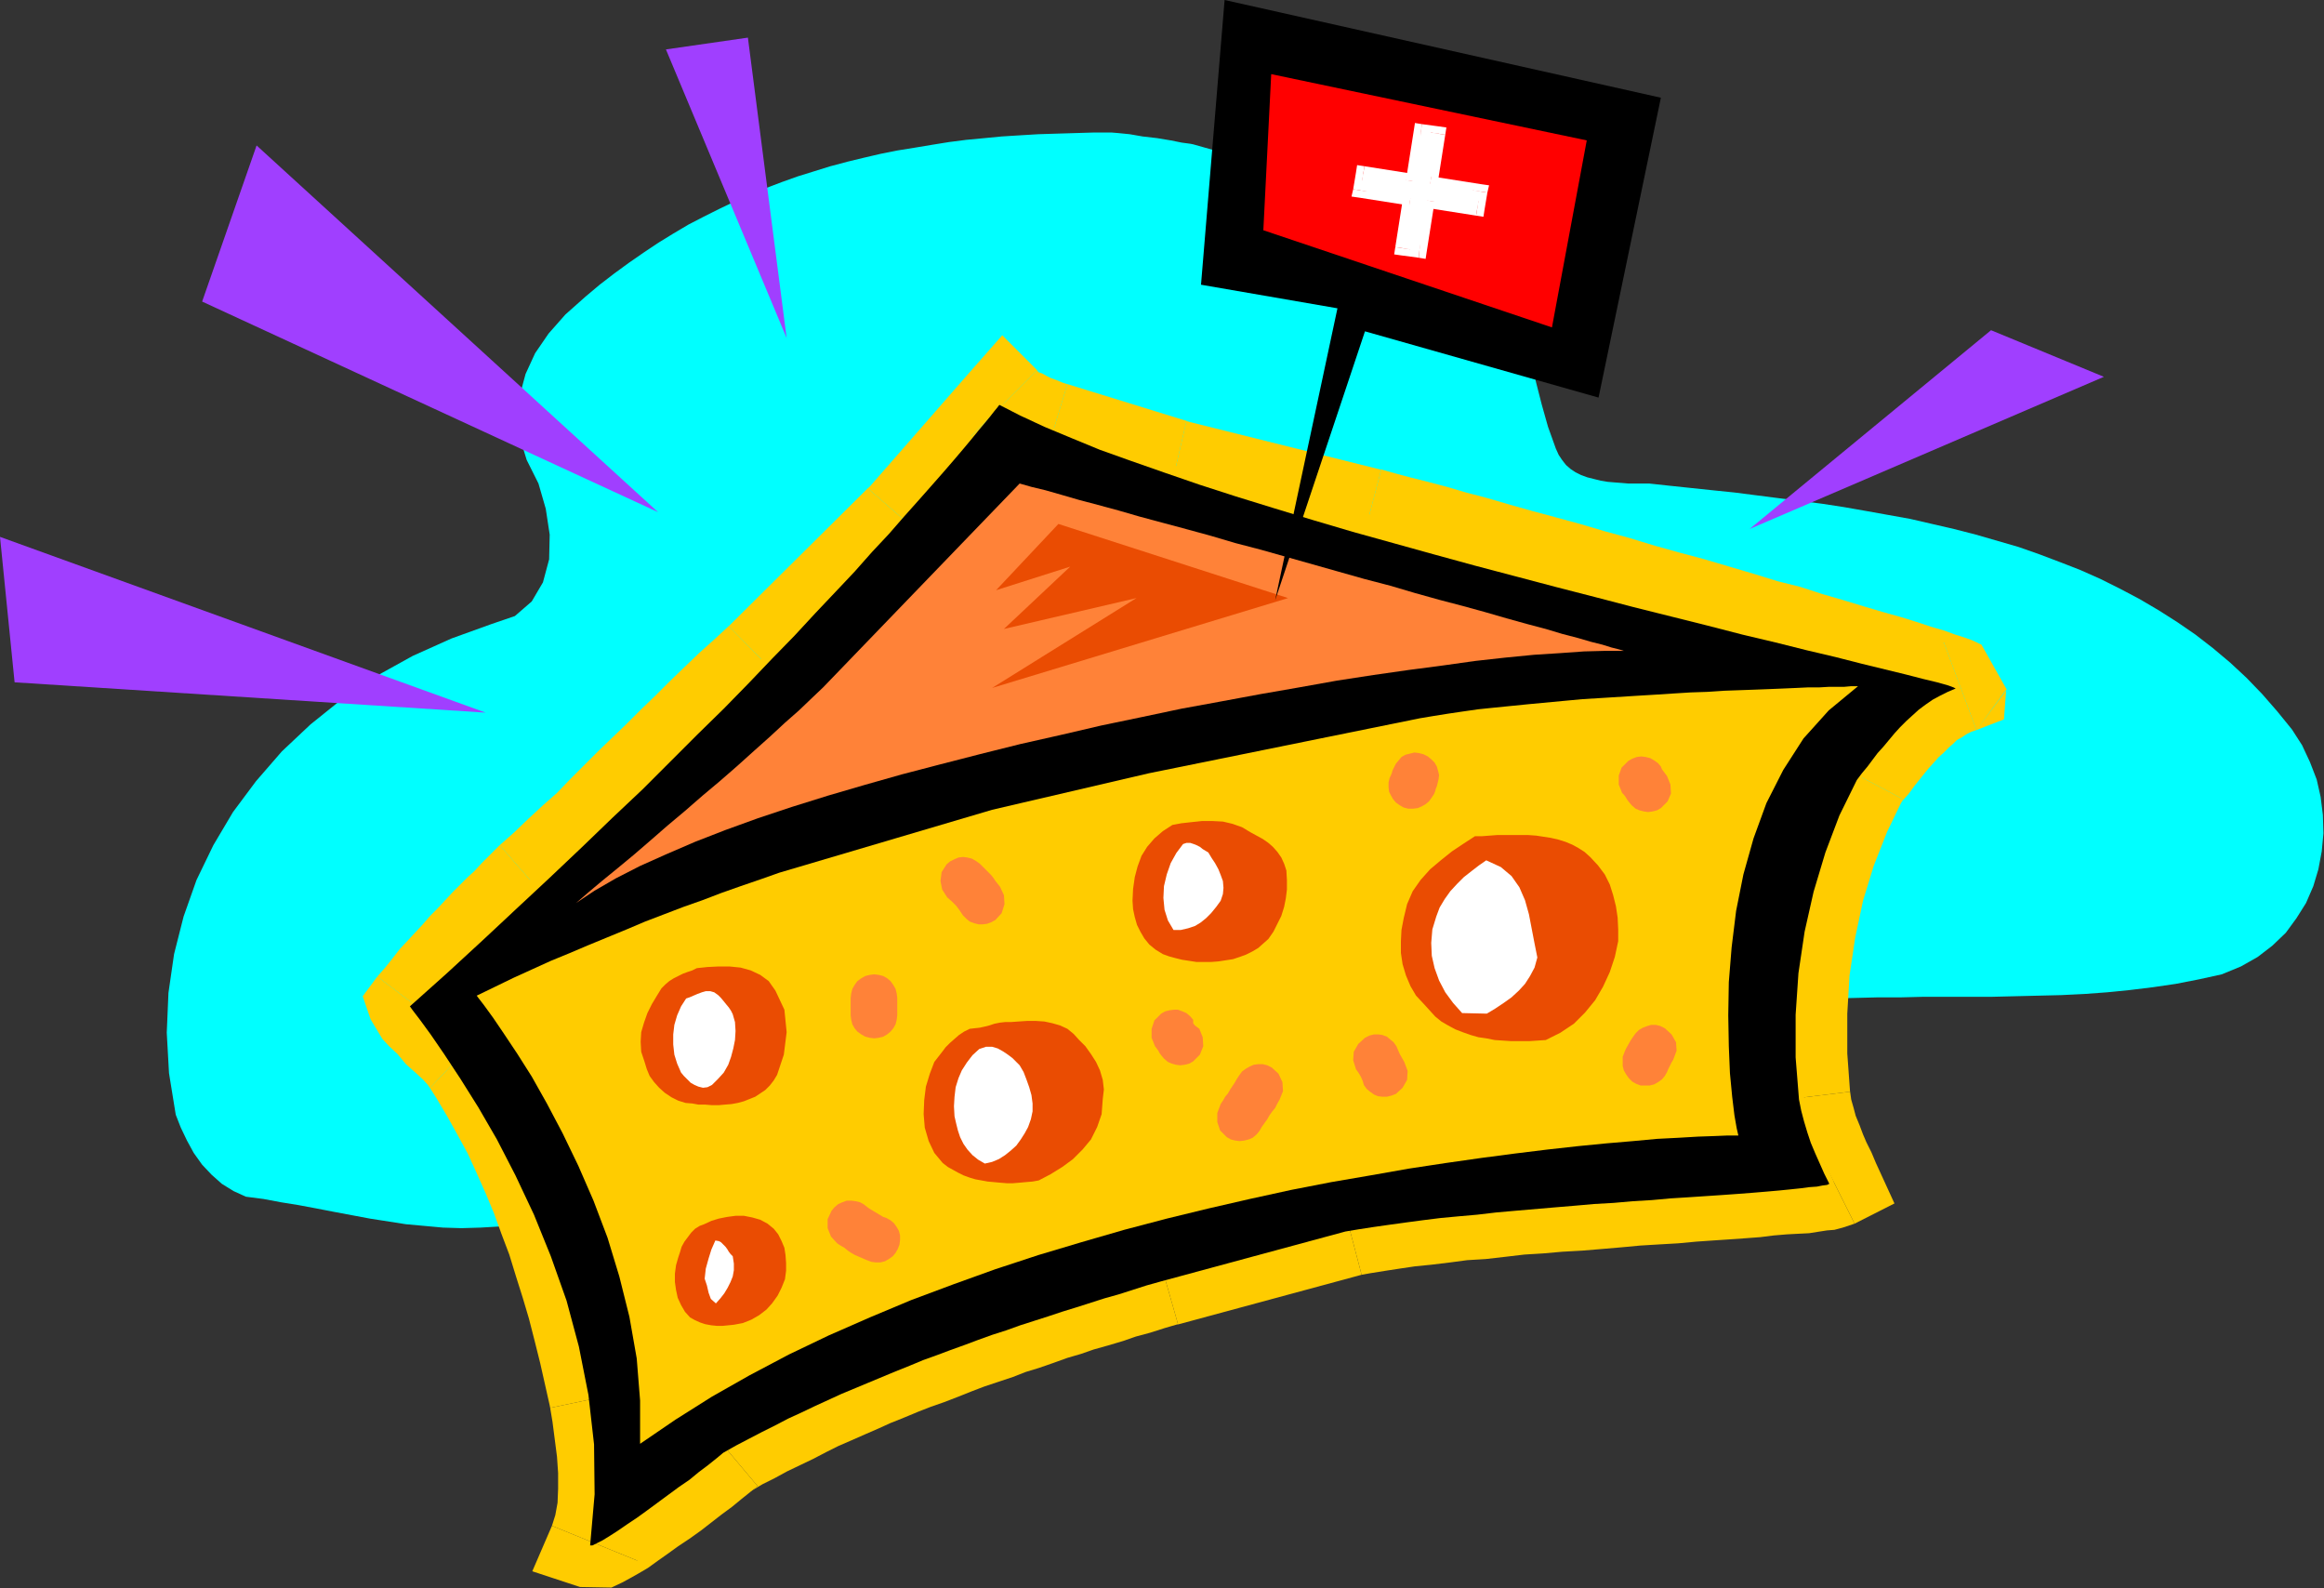 <?xml version="1.0" encoding="UTF-8" standalone="no"?>
<svg
   xmlns:dc="http://purl.org/dc/elements/1.1/"
   xmlns:cc="http://creativecommons.org/ns#"
   xmlns:rdf="http://www.w3.org/1999/02/22-rdf-syntax-ns#"
   xmlns:svg="http://www.w3.org/2000/svg"
   xmlns="http://www.w3.org/2000/svg"
   xmlns:sodipodi="http://sodipodi.sourceforge.net/DTD/sodipodi-0.dtd"
   xmlns:inkscape="http://www.inkscape.org/namespaces/inkscape"
   version="1.0"
   width="105.131mm"
   height="71.831mm"
   id="svg129"
   sodipodi:docname="CLP00348.WMF">
  <rect width="100%" height="100%" fill="#333333" stroke="none"/>
  <sodipodi:namedview
     pagecolor="#ffffff"
     bordercolor="#666666"
     borderopacity="1"
     objecttolerance="10"
     gridtolerance="10"
     guidetolerance="10"
     inkscape:pageopacity="0"
     inkscape:pageshadow="2"
     inkscape:window-width="640"
     inkscape:window-height="480"
     id="namedview131" />
  <defs
     id="defs3">
    <pattern
       id="WMFhbasepattern"
       patternUnits="userSpaceOnUse"
       width="6"
       height="6"
       x="0"
       y="0" />
  </defs>
  <path
     style="fill:#00ffff;fill-rule:evenodd;fill-opacity:1;stroke:none;"
     d="  M 190.08,22.656   L 186.912,22.656   L 183.744,22.752   L 180.576,22.848   L 177.504,22.944   L 174.336,23.136   L 171.264,23.328   L 168.288,23.616   L 165.216,23.904   L 162.24,24.288   L 159.264,24.768   L 156.384,25.248   L 153.408,25.728   L 150.528,26.304   L 147.648,26.976   L 144.864,27.648   L 141.984,28.416   L 139.2,29.28   L 136.416,30.144   L 133.728,31.104   L 130.944,32.16   L 128.256,33.312   L 125.568,34.464   L 122.976,35.712   L 120.288,37.056   L 117.696,38.4   L 115.104,39.936   L 112.608,41.472   L 110.016,43.2   L 107.52,44.928   L 105.024,46.752   L 102.528,48.672   L 100.128,50.688   L 96.672,53.76   L 93.792,57.024   L 91.488,60.384   L 89.856,63.936   L 88.896,67.488   L 88.512,71.136   L 88.896,74.88   L 90.048,78.624   L 92.064,82.656   L 93.312,86.976   L 93.984,91.392   L 93.888,95.616   L 92.832,99.552   L 90.912,102.816   L 88.032,105.312   L 84.096,106.656   L 77.184,109.152   L 70.56,112.128   L 64.32,115.584   L 58.464,119.52   L 53.088,123.84   L 48.192,128.448   L 43.776,133.536   L 39.84,138.816   L 36.48,144.48   L 33.6,150.432   L 31.392,156.672   L 29.76,163.104   L 28.8,169.728   L 28.512,176.544   L 28.896,183.456   L 30.048,190.56   L 30.912,192.768   L 31.968,194.976   L 33.12,197.088   L 34.56,199.104   L 36.192,200.832   L 37.92,202.368   L 39.936,203.616   L 42.048,204.576   L 45.024,204.96   L 48.096,205.536   L 51.072,206.016   L 54.144,206.592   L 57.12,207.168   L 60.192,207.744   L 63.264,208.32   L 66.336,208.8   L 69.408,209.28   L 72.576,209.568   L 75.744,209.856   L 78.912,209.952   L 82.176,209.856   L 85.44,209.664   L 88.704,209.28   L 92.064,208.608   L 95.04,207.744   L 97.92,206.784   L 100.704,205.632   L 103.488,204.384   L 106.176,203.04   L 108.864,201.696   L 111.456,200.256   L 114.144,198.816   L 116.736,197.472   L 119.328,196.128   L 122.016,194.784   L 124.704,193.632   L 127.488,192.672   L 130.272,191.712   L 133.152,191.04   L 136.128,190.56   L 139.104,189.888   L 142.176,189.216   L 145.248,188.736   L 148.416,188.256   L 151.584,187.872   L 154.752,187.584   L 157.92,187.392   L 161.088,187.296   L 164.256,187.2   L 167.424,187.2   L 170.592,187.296   L 173.76,187.488   L 176.928,187.68   L 180,187.872   L 183.072,188.16   L 186.048,188.544   L 188.256,188.928   L 190.56,189.312   L 192.864,189.696   L 195.168,190.08   L 197.376,190.464   L 199.68,190.848   L 201.888,191.232   L 204.192,191.616   L 206.496,192   L 208.8,192.288   L 211.104,192.576   L 213.408,192.864   L 215.712,193.056   L 217.92,193.248   L 220.224,193.44   L 222.432,193.536   L 224.736,193.632   L 226.944,193.632   L 229.152,193.632   L 231.36,193.536   L 233.568,193.344   L 235.68,193.152   L 237.888,192.864   L 240,192.48   L 242.112,192   L 244.128,191.52   L 246.24,190.944   L 248.256,190.272   L 250.272,189.408   L 252.192,188.544   L 254.112,187.584   L 256.032,186.528   L 259.776,184.224   L 263.52,182.112   L 267.36,180.288   L 271.104,178.656   L 274.944,177.216   L 278.688,175.872   L 282.528,174.816   L 286.368,173.856   L 290.208,173.088   L 294.048,172.416   L 297.888,171.84   L 301.728,171.456   L 305.568,171.072   L 309.504,170.88   L 313.344,170.688   L 317.28,170.592   L 321.12,170.496   L 325.056,170.496   L 328.896,170.4   L 332.832,170.4   L 336.768,170.4   L 340.608,170.4   L 344.544,170.304   L 348.48,170.208   L 352.416,170.112   L 356.352,169.92   L 360.288,169.632   L 364.128,169.248   L 368.064,168.768   L 372,168.192   L 375.936,167.424   L 379.872,166.56   L 383.136,165.216   L 386.016,163.584   L 388.512,161.664   L 390.816,159.456   L 392.64,156.96   L 394.272,154.368   L 395.52,151.488   L 396.384,148.608   L 396.96,145.536   L 397.248,142.464   L 397.152,139.296   L 396.768,136.224   L 396.096,133.248   L 394.944,130.272   L 393.6,127.392   L 391.872,124.704   L 389.376,121.632   L 386.784,118.656   L 384.096,115.872   L 381.312,113.28   L 378.336,110.784   L 375.36,108.48   L 372.288,106.368   L 369.12,104.352   L 365.856,102.432   L 362.592,100.704   L 359.136,98.976   L 355.68,97.44   L 352.224,96.096   L 348.672,94.752   L 345.12,93.504   L 341.472,92.448   L 337.824,91.392   L 334.08,90.432   L 330.336,89.568   L 326.592,88.704   L 322.848,88.032   L 319.104,87.36   L 315.264,86.688   L 311.52,86.112   L 307.776,85.632   L 304.032,85.152   L 300.288,84.672   L 296.544,84.192   L 292.8,83.808   L 289.152,83.424   L 285.504,83.04   L 281.952,82.656   L 280.8,82.656   L 279.648,82.656   L 278.4,82.656   L 277.248,82.56   L 276,82.464   L 274.848,82.368   L 273.696,82.176   L 272.544,81.888   L 271.392,81.6   L 270.336,81.216   L 269.376,80.736   L 268.512,80.16   L 267.744,79.488   L 267.072,78.624   L 266.496,77.76   L 266.016,76.704   L 264.672,72.96   L 263.616,69.216   L 262.656,65.472   L 261.792,61.92   L 260.736,58.368   L 259.584,55.008   L 258.048,51.744   L 256.032,48.672   L 253.728,45.504   L 251.136,42.72   L 248.448,40.224   L 245.664,38.112   L 242.688,36.288   L 239.52,34.752   L 236.352,33.312   L 232.992,32.16   L 229.536,31.104   L 226.08,30.144   L 222.528,29.28   L 218.88,28.416   L 215.232,27.552   L 211.488,26.688   L 207.744,25.728   L 204,24.672   L 203.52,24.576   L 202.08,24.384   L 200.16,24   L 197.856,23.616   L 195.36,23.328   L 193.152,22.944   L 191.232,22.752   L 190.08,22.656  z "
     id="path5" />
  <path
     style="fill:#ffcc00;fill-rule:evenodd;fill-opacity:1;stroke:none;"
     d="  M 90.624,150.432   L 93.216,148.128   L 95.712,145.824   L 98.208,143.52   L 100.704,141.216   L 103.104,138.816   L 105.504,136.416   L 107.904,134.112   L 110.304,131.712   L 112.704,129.408   L 115.104,127.008   L 117.6,124.608   L 120,122.208   L 122.496,119.808   L 124.992,117.408   L 127.584,115.008   L 130.176,112.704   L 154.368,88.704   L 171.648,68.928   L 172.512,69.696   L 173.472,70.368   L 174.528,70.944   L 175.68,71.52   L 176.736,72   L 177.888,72.384   L 179.04,72.864   L 180.192,73.248   L 201.024,79.68   L 234.144,87.936   L 236.544,88.608   L 239.136,89.28   L 242.112,90.048   L 245.28,90.912   L 248.64,91.872   L 252.288,92.832   L 256.032,93.888   L 259.872,95.04   L 263.904,96.096   L 268.032,97.248   L 272.256,98.496   L 276.48,99.648   L 280.8,100.896   L 285.024,102.144   L 289.344,103.296   L 293.568,104.544   L 297.696,105.696   L 301.728,106.944   L 305.664,108   L 309.408,109.152   L 313.056,110.208   L 316.512,111.264   L 319.776,112.224   L 322.752,113.088   L 325.44,113.952   L 327.84,114.72   L 330.048,115.392   L 331.776,115.968   L 333.216,116.448   L 334.272,116.832   L 334.944,117.12   L 335.136,117.312   L 333.792,117.888   L 332.448,118.56   L 331.2,119.328   L 330.048,120.096   L 328.896,120.96   L 327.84,121.92   L 326.784,122.976   L 325.728,123.936   L 324.768,125.088   L 323.808,126.144   L 322.848,127.296   L 321.888,128.448   L 321.024,129.6   L 320.16,130.752   L 319.2,131.808   L 318.336,132.96   L 315.36,139.008   L 312.864,145.44   L 310.848,152.064   L 309.408,158.976   L 308.352,165.984   L 307.872,173.088   L 307.872,180.384   L 308.448,187.584   L 308.736,189.504   L 309.216,191.424   L 309.792,193.248   L 310.464,195.072   L 311.136,196.896   L 311.904,198.624   L 312.768,200.352   L 313.536,202.08   L 313.152,202.176   L 312.384,202.368   L 311.424,202.464   L 310.08,202.656   L 308.64,202.848   L 306.816,202.944   L 304.896,203.136   L 302.688,203.328   L 300.384,203.52   L 297.888,203.712   L 295.2,203.904   L 292.32,204.096   L 289.44,204.288   L 286.368,204.576   L 283.2,204.768   L 279.936,204.96   L 276.672,205.248   L 273.312,205.536   L 270.048,205.824   L 266.592,206.016   L 263.232,206.304   L 259.872,206.592   L 256.608,206.976   L 253.344,207.264   L 250.08,207.552   L 247.008,207.936   L 243.936,208.32   L 241.056,208.608   L 238.272,208.992   L 235.584,209.376   L 233.088,209.856   L 230.784,210.24   L 199.296,218.784   L 196.896,219.456   L 194.496,220.224   L 192,220.896   L 189.6,221.664   L 187.2,222.432   L 184.8,223.104   L 182.4,223.872   L 180,224.64   L 177.6,225.504   L 175.2,226.272   L 172.8,227.04   L 170.496,227.904   L 168.096,228.768   L 165.696,229.536   L 163.392,230.4   L 160.992,231.36   L 158.688,232.224   L 156.288,233.088   L 153.984,234.048   L 151.68,235.008   L 149.28,235.968   L 146.976,236.928   L 144.672,237.984   L 142.368,239.04   L 140.16,240   L 137.856,241.056   L 135.552,242.208   L 133.344,243.264   L 131.04,244.416   L 128.832,245.568   L 126.624,246.72   L 124.416,247.968   L 123.264,248.928   L 121.824,250.08   L 120.288,251.328   L 118.656,252.576   L 116.832,253.92   L 115.104,255.264   L 113.28,256.608   L 111.456,257.856   L 109.632,259.104   L 108,260.256   L 106.464,261.312   L 105.024,262.176   L 103.776,262.944   L 102.816,263.424   L 102.048,263.808   L 101.664,263.808   L 102.624,260.928   L 103.2,257.856   L 103.392,254.688   L 103.392,251.52   L 103.104,248.256   L 102.72,245.088   L 102.336,242.016   L 101.856,239.04   L 100.992,235.104   L 100.032,231.168   L 99.072,227.328   L 98.112,223.392   L 96.96,219.552   L 95.808,215.808   L 94.56,211.968   L 93.216,208.224   L 91.872,204.576   L 90.336,200.928   L 88.704,197.28   L 87.072,193.728   L 85.248,190.272   L 83.328,186.816   L 81.312,183.456   L 79.104,180.096   L 78.72,179.808   L 77.856,178.944   L 76.608,177.696   L 75.072,176.256   L 73.632,174.72   L 72.288,173.376   L 71.328,172.32   L 70.848,171.744   L 72,170.304   L 73.152,168.864   L 74.304,167.424   L 75.552,166.08   L 76.8,164.736   L 78.048,163.392   L 79.296,162.048   L 80.544,160.8   L 81.792,159.456   L 83.04,158.208   L 84.288,156.96   L 85.632,155.616   L 86.88,154.368   L 88.128,153.024   L 89.376,151.776   L 90.624,150.432  z "
     id="path7" />
  <path
     style="fill:#ffcc00;fill-rule:evenodd;fill-opacity:1;stroke:none;"
     d="  M 124.608,107.04   L 124.896,106.752   L 122.304,109.152   L 119.52,111.648   L 117.024,114.048   L 114.432,116.544   L 112.032,118.944   L 109.536,121.344   L 107.136,123.744   L 104.736,126.048   L 102.24,128.448   L 99.84,130.848   L 97.44,133.248   L 95.232,135.552   L 92.832,137.664   L 90.336,139.968   L 87.936,142.272   L 85.44,144.48   L 95.808,156.384   L 98.496,153.984   L 101.088,151.68   L 103.584,149.376   L 106.176,146.976   L 108.768,144.48   L 111.168,142.08   L 113.568,139.68   L 115.872,137.28   L 118.272,135.072   L 120.672,132.672   L 123.168,130.272   L 125.568,127.872   L 127.968,125.568   L 130.464,123.168   L 132.864,120.864   L 135.456,118.656   L 135.744,118.368   L 124.608,107.04  z "
     id="path9" />
  <path
     style="fill:#ffcc00;fill-rule:evenodd;fill-opacity:1;stroke:none;"
     d="  M 148.416,83.52   L 148.8,83.04   L 124.608,107.04   L 135.744,118.368   L 159.936,94.368   L 160.32,93.888   L 148.416,83.52  z "
     id="path11" />
  <path
     style="fill:#ffcc00;fill-rule:evenodd;fill-opacity:1;stroke:none;"
     d="  M 177.312,63.264   L 165.696,63.744   L 148.416,83.52   L 160.32,93.888   L 177.6,74.112   L 165.984,74.592   L 177.312,63.264   L 171.36,57.312   L 165.696,63.744   L 177.312,63.264  z "
     id="path13" />
  <path
     style="fill:#ffcc00;fill-rule:evenodd;fill-opacity:1;stroke:none;"
     d="  M 182.496,65.664   L 183.072,65.856   L 181.824,65.472   L 180.672,64.992   L 179.616,64.608   L 179.04,64.32   L 178.176,63.84   L 177.6,63.648   L 177.408,63.456   L 177.312,63.264   L 165.984,74.592   L 167.616,75.936   L 169.344,77.088   L 170.88,78.048   L 172.32,78.72   L 173.856,79.392   L 175.104,79.776   L 176.256,80.256   L 177.312,80.64   L 177.888,80.832   L 182.496,65.664  z "
     id="path15" />
  <path
     style="fill:#ffcc00;fill-rule:evenodd;fill-opacity:1;stroke:none;"
     d="  M 202.848,72   L 203.328,72.096   L 182.496,65.664   L 177.888,80.832   L 198.816,87.264   L 199.296,87.36   L 202.848,72  z "
     id="path17" />
  <path
     style="fill:#ffcc00;fill-rule:evenodd;fill-opacity:1;stroke:none;"
     d="  M 236.16,80.256   L 235.968,80.256   L 202.848,72   L 199.296,87.36   L 232.32,95.616   L 232.128,95.616   L 236.16,80.256  z "
     id="path19" />
  <path
     style="fill:#ffcc00;fill-rule:evenodd;fill-opacity:1;stroke:none;"
     d="  M 337.92,124.8   L 343.104,117.888   L 338.784,110.208   L 337.152,109.44   L 335.808,108.96   L 334.272,108.48   L 332.448,107.808   L 330.144,107.136   L 327.84,106.368   L 325.056,105.504   L 321.984,104.64   L 318.72,103.68   L 315.264,102.624   L 311.616,101.568   L 307.776,100.32   L 303.936,99.36   L 299.904,98.112   L 295.68,96.864   L 291.456,95.616   L 287.136,94.464   L 283.008,93.312   L 278.592,91.968   L 274.368,90.816   L 270.144,89.568   L 265.92,88.416   L 261.984,87.36   L 258.24,86.304   L 254.304,85.152   L 250.656,84.192   L 247.392,83.232   L 244.128,82.368   L 241.056,81.6   L 238.56,80.928   L 236.16,80.256   L 232.128,95.616   L 234.528,96.288   L 237.216,96.96   L 240.096,97.728   L 243.168,98.592   L 246.624,99.552   L 250.272,100.512   L 253.824,101.472   L 257.76,102.72   L 261.888,103.776   L 265.92,104.928   L 270.144,106.176   L 274.368,107.328   L 278.592,108.48   L 282.912,109.824   L 287.232,110.976   L 291.456,112.224   L 295.488,113.28   L 299.52,114.528   L 303.552,115.68   L 307.2,116.736   L 310.848,117.792   L 314.304,118.848   L 317.568,119.808   L 320.448,120.672   L 323.04,121.536   L 325.536,122.304   L 327.648,122.976   L 329.28,123.456   L 330.624,123.936   L 331.392,124.224   L 331.104,124.032   L 327.168,116.736   L 332.352,109.824   L 337.92,124.8   L 342.624,122.976   L 343.008,117.888   L 337.92,124.8  z "
     id="path21" />
  <path
     style="fill:#ffcc00;fill-rule:evenodd;fill-opacity:1;stroke:none;"
     d="  M 325.344,136.608   L 324.48,137.856   L 325.344,136.8   L 326.304,135.744   L 327.36,134.304   L 328.128,133.344   L 328.896,132.384   L 329.76,131.328   L 330.72,130.272   L 331.488,129.408   L 332.256,128.736   L 333.312,127.68   L 333.984,127.104   L 334.56,126.528   L 335.424,126.048   L 336.288,125.472   L 337.056,125.088   L 337.92,124.8   L 332.352,109.824   L 330.528,110.688   L 328.608,111.648   L 326.976,112.608   L 325.536,113.664   L 323.808,114.816   L 322.368,116.16   L 321.312,117.216   L 319.968,118.464   L 318.816,119.904   L 317.856,120.96   L 316.8,122.208   L 315.648,123.552   L 314.688,124.896   L 314.016,125.664   L 313.056,126.72   L 312.192,127.968   L 311.328,129.216   L 312.192,127.968   L 311.712,128.544   L 311.328,129.216   L 325.344,136.608  z "
     id="path23" />
  <path
     style="fill:#ffcc00;fill-rule:evenodd;fill-opacity:1;stroke:none;"
     d="  M 316.32,186.624   L 316.32,186.72   L 315.84,180.096   L 315.84,173.28   L 316.224,166.752   L 317.184,160.32   L 318.528,153.984   L 320.352,148.032   L 322.656,142.176   L 325.344,136.608   L 311.328,129.216   L 308.064,135.84   L 305.376,142.848   L 303.168,150.144   L 301.632,157.632   L 300.48,165.216   L 299.904,172.896   L 299.904,180.672   L 300.576,188.448   L 300.576,188.544   L 316.32,186.624  z "
     id="path25" />
  <path
     style="fill:#ffcc00;fill-rule:evenodd;fill-opacity:1;stroke:none;"
     d="  M 317.088,209.184   L 320.736,198.816   L 319.968,196.992   L 319.104,195.264   L 318.528,193.92   L 317.952,192.384   L 317.28,190.752   L 316.896,189.312   L 316.512,187.968   L 316.32,186.624   L 300.576,188.544   L 300.96,191.04   L 301.536,193.536   L 302.304,195.744   L 302.976,197.76   L 303.744,199.872   L 304.704,201.984   L 305.568,203.712   L 306.336,205.344   L 309.984,194.976   L 317.088,209.184   L 323.904,205.728   L 320.736,198.816   L 317.088,209.184  z "
     id="path27" />
  <path
     style="fill:#ffcc00;fill-rule:evenodd;fill-opacity:1;stroke:none;"
     d="  M 232.8,217.92   L 232.224,218.016   L 234.432,217.632   L 236.832,217.248   L 239.328,216.864   L 241.92,216.48   L 244.8,216.192   L 247.968,215.808   L 250.848,215.424   L 254.016,215.232   L 257.376,214.848   L 260.64,214.464   L 263.808,214.272   L 267.072,213.984   L 270.528,213.792   L 273.984,213.504   L 277.344,213.216   L 280.416,212.928   L 283.584,212.736   L 286.944,212.544   L 290.016,212.256   L 292.8,212.064   L 295.68,211.872   L 298.368,211.68   L 300.96,211.488   L 303.264,211.2   L 305.568,211.008   L 307.392,210.912   L 309.312,210.816   L 311.136,210.528   L 312.384,210.336   L 313.632,210.24   L 315.072,209.856   L 317.088,209.184   L 309.984,194.976   L 311.232,194.496   L 311.136,194.496   L 310.464,194.592   L 309.024,194.784   L 307.968,194.88   L 306.24,194.976   L 304.224,195.264   L 302.112,195.456   L 299.808,195.552   L 297.408,195.744   L 294.72,195.936   L 291.84,196.128   L 288.864,196.32   L 285.792,196.608   L 282.816,196.8   L 279.456,196.992   L 276,197.28   L 272.64,197.568   L 269.568,197.856   L 266.112,198.048   L 262.656,198.336   L 259.104,198.72   L 255.84,199.104   L 252.672,199.296   L 249.312,199.68   L 246.048,200.064   L 243.072,200.448   L 240.192,200.736   L 237.216,201.12   L 234.336,201.504   L 231.744,202.08   L 229.344,202.464   L 228.768,202.56   L 232.8,217.92  z "
     id="path29" />
  <path
     style="fill:#ffcc00;fill-rule:evenodd;fill-opacity:1;stroke:none;"
     d="  M 201.408,226.368   L 201.216,226.464   L 232.8,217.92   L 228.768,202.56   L 197.28,211.104   L 197.088,211.2   L 201.408,226.368  z "
     id="path31" />
  <path
     style="fill:#ffcc00;fill-rule:evenodd;fill-opacity:1;stroke:none;"
     d="  M 129.504,254.016   L 128.256,254.976   L 130.368,253.728   L 132.48,252.672   L 134.592,251.52   L 136.8,250.464   L 139.008,249.408   L 141.216,248.256   L 143.328,247.2   L 145.536,246.24   L 147.936,245.184   L 150.144,244.224   L 152.256,243.264   L 154.656,242.304   L 156.96,241.344   L 159.168,240.48   L 161.376,239.712   L 163.872,238.752   L 166.272,237.792   L 168.288,237.024   L 170.592,236.256   L 173.184,235.392   L 175.392,234.528   L 177.6,233.856   L 180.096,232.992   L 182.496,232.128   L 184.8,231.456   L 187.008,230.688   L 189.408,230.016   L 192,229.248   L 194.208,228.48   L 196.704,227.808   L 199.104,227.04   L 201.408,226.368   L 197.088,211.2   L 194.688,211.872   L 192.288,212.64   L 189.792,213.312   L 187.2,214.08   L 184.992,214.848   L 182.592,215.52   L 180,216.288   L 177.504,217.152   L 175.104,218.016   L 172.8,218.688   L 170.208,219.552   L 167.808,220.416   L 165.6,221.28   L 163.104,222.048   L 160.512,223.008   L 158.112,223.968   L 156,224.736   L 153.408,225.696   L 151.008,226.752   L 148.704,227.712   L 146.304,228.672   L 143.808,229.632   L 141.408,230.784   L 139.2,231.84   L 136.992,232.8   L 134.496,233.856   L 132.096,235.008   L 129.888,236.064   L 127.488,237.312   L 125.184,238.464   L 122.88,239.712   L 120.576,240.96   L 119.328,241.92   L 120.576,240.96   L 119.904,241.344   L 119.328,241.92   L 129.504,254.016  z "
     id="path33" />
  <path
     style="fill:#ffcc00;fill-rule:evenodd;fill-opacity:1;stroke:none;"
     d="  M 94.368,260.832   L 99.168,271.296   L 104.544,271.392   L 106.368,270.528   L 107.616,269.856   L 109.152,268.992   L 110.784,268.032   L 112.512,266.784   L 114.144,265.632   L 115.872,264.384   L 117.888,263.04   L 119.904,261.6   L 121.632,260.256   L 123.36,258.912   L 125.184,257.568   L 126.816,256.224   L 128.256,255.072   L 129.504,254.016   L 119.328,241.92   L 118.272,242.784   L 116.832,243.936   L 115.392,245.088   L 113.952,246.24   L 112.032,247.584   L 110.304,248.928   L 108.672,250.176   L 107.04,251.328   L 105.12,252.576   L 103.488,253.728   L 102.144,254.592   L 100.896,255.36   L 99.936,256.032   L 99.264,256.32   L 99.552,256.224   L 104.16,256.32   L 108.96,266.784   L 94.368,260.832   L 91.008,268.608   L 99.168,271.296   L 94.368,260.832  z "
     id="path35" />
  <path
     style="fill:#ffcc00;fill-rule:evenodd;fill-opacity:1;stroke:none;"
     d="  M 94.08,240.672   L 93.984,240.192   L 94.464,243.072   L 94.848,246.048   L 95.232,249.024   L 95.424,251.808   L 95.424,254.496   L 95.328,256.896   L 94.944,259.008   L 94.368,260.832   L 108.96,266.784   L 110.304,262.848   L 111.072,258.816   L 111.36,254.88   L 111.36,251.232   L 110.976,247.488   L 110.592,244.128   L 110.208,240.96   L 109.728,237.888   L 109.632,237.408   L 94.08,240.672  z "
     id="path37" />
  <path
     style="fill:#ffcc00;fill-rule:evenodd;fill-opacity:1;stroke:none;"
     d="  M 73.632,185.856   L 72.576,184.512   L 74.592,187.68   L 76.416,190.752   L 78.24,194.016   L 79.968,197.184   L 81.504,200.544   L 83.04,204   L 84.48,207.456   L 85.728,210.912   L 87.072,214.464   L 88.224,218.208   L 89.376,221.856   L 90.432,225.408   L 91.392,229.152   L 92.352,232.992   L 93.216,236.832   L 94.08,240.672   L 109.632,237.408   L 108.768,233.376   L 107.712,229.344   L 106.752,225.504   L 105.792,221.376   L 104.544,217.248   L 103.392,213.408   L 102.048,209.472   L 100.704,205.536   L 99.264,201.696   L 97.632,197.856   L 95.904,194.016   L 94.176,190.272   L 92.256,186.528   L 90.24,182.88   L 88.032,179.232   L 85.632,175.68   L 84.576,174.336   L 85.632,175.68   L 85.152,174.912   L 84.576,174.336   L 73.632,185.856  z "
     id="path39" />
  <path
     style="fill:#ffcc00;fill-rule:evenodd;fill-opacity:1;stroke:none;"
     d="  M 64.512,166.944   L 63.36,174.24   L 65.376,177.6   L 66.528,178.848   L 67.968,180.192   L 69.408,181.92   L 71.136,183.456   L 72.288,184.512   L 73.344,185.664   L 73.632,185.856   L 84.576,174.336   L 84.096,173.952   L 83.424,173.376   L 82.08,171.936   L 80.736,170.592   L 79.296,169.248   L 78.048,167.904   L 77.28,167.04   L 78.336,169.248   L 77.184,176.544   L 64.512,166.944   L 62.016,170.304   L 63.36,174.24   L 64.512,166.944  z "
     id="path41" />
  <path
     style="fill:#ffcc00;fill-rule:evenodd;fill-opacity:1;stroke:none;"
     d="  M 85.44,144.48   L 84.864,145.056   L 83.616,146.304   L 82.368,147.552   L 81.12,148.896   L 79.968,149.952   L 78.624,151.296   L 77.376,152.544   L 76.032,153.984   L 74.784,155.328   L 73.536,156.576   L 72.288,158.016   L 71.04,159.36   L 69.792,160.704   L 68.352,162.24   L 67.008,163.968   L 65.856,165.408   L 64.512,166.944   L 77.184,176.544   L 78.144,175.2   L 79.296,173.76   L 80.256,172.608   L 81.312,171.456   L 82.56,170.112   L 83.808,168.768   L 85.056,167.52   L 86.304,166.272   L 87.552,164.928   L 88.704,163.872   L 89.952,162.624   L 91.296,161.28   L 92.64,159.84   L 93.888,158.496   L 95.136,157.248   L 96.384,155.808   L 95.808,156.384   L 85.44,144.48  z "
     id="path43" />
  <path
     style="fill:#000000;fill-rule:evenodd;fill-opacity:1;stroke:none;"
     d="  M 170.88,69.216   L 174.432,71.04   L 178.56,72.96   L 183.168,74.88   L 188.064,76.896   L 193.44,78.816   L 199.2,80.832   L 205.056,82.848   L 211.296,84.864   L 217.824,86.88   L 224.448,88.896   L 231.264,90.912   L 238.176,92.832   L 245.088,94.752   L 252.096,96.672   L 259.008,98.496   L 265.92,100.32   L 272.64,102.048   L 279.264,103.776   L 285.792,105.408   L 291.936,106.944   L 297.888,108.48   L 303.552,109.824   L 308.928,111.168   L 313.824,112.32   L 318.336,113.472   L 322.272,114.432   L 325.824,115.296   L 328.8,116.064   L 331.2,116.64   L 332.928,117.12   L 333.984,117.504   L 334.368,117.696   L 333.024,118.272   L 331.68,118.944   L 330.432,119.616   L 329.184,120.48   L 328.032,121.344   L 326.976,122.304   L 325.92,123.264   L 324.864,124.32   L 323.904,125.376   L 322.944,126.528   L 321.984,127.68   L 321.024,128.736   L 320.16,129.888   L 319.296,131.04   L 318.336,132.192   L 317.472,133.344   L 314.496,139.392   L 312.096,145.728   L 310.08,152.448   L 308.544,159.264   L 307.488,166.368   L 307.008,173.472   L 307.008,180.768   L 307.584,187.968   L 307.968,189.888   L 308.448,191.712   L 309.024,193.632   L 309.6,195.36   L 310.368,197.184   L 311.136,198.912   L 311.904,200.64   L 312.768,202.368   L 312.384,202.56   L 311.616,202.656   L 310.656,202.848   L 309.312,202.944   L 307.872,203.136   L 306.048,203.328   L 304.128,203.52   L 301.92,203.712   L 299.616,203.904   L 297.12,204.096   L 294.432,204.288   L 291.552,204.48   L 288.672,204.672   L 285.6,204.864   L 282.432,205.152   L 279.168,205.344   L 275.904,205.632   L 272.544,205.824   L 269.28,206.112   L 265.824,206.4   L 262.464,206.688   L 259.104,206.976   L 255.84,207.264   L 252.576,207.648   L 249.312,207.936   L 246.24,208.224   L 243.168,208.608   L 240.288,208.992   L 237.504,209.376   L 234.816,209.76   L 232.32,210.144   L 230.016,210.528   L 198.432,219.072   L 196.032,219.744   L 193.632,220.512   L 191.232,221.28   L 188.832,221.952   L 186.432,222.72   L 184.032,223.488   L 181.536,224.256   L 179.232,225.024   L 176.832,225.792   L 174.432,226.56   L 172.032,227.424   L 169.632,228.192   L 167.232,229.056   L 164.928,229.92   L 162.528,230.784   L 160.224,231.648   L 157.824,232.512   L 155.52,233.472   L 153.12,234.432   L 150.816,235.392   L 148.512,236.352   L 146.208,237.312   L 143.904,238.272   L 141.6,239.328   L 139.296,240.384   L 137.088,241.44   L 134.784,242.496   L 132.576,243.648   L 130.272,244.8   L 128.064,245.952   L 125.856,247.104   L 123.648,248.352   L 122.496,249.312   L 121.056,250.464   L 119.52,251.616   L 117.888,252.96   L 116.064,254.208   L 114.24,255.552   L 112.416,256.896   L 110.592,258.24   L 108.864,259.488   L 107.136,260.64   L 105.6,261.696   L 104.256,262.56   L 103.008,263.328   L 102.048,263.808   L 101.28,264.192   L 100.896,264.192   L 101.664,255.456   L 101.568,246.912   L 100.608,238.464   L 98.976,230.208   L 96.864,222.336   L 94.176,214.752   L 91.296,207.648   L 88.128,200.928   L 84.96,194.784   L 81.792,189.312   L 78.72,184.416   L 75.936,180.192   L 73.632,176.832   L 71.808,174.336   L 70.56,172.704   L 70.08,172.032   L 76.416,166.368   L 82.464,160.8   L 88.32,155.328   L 93.984,150.048   L 99.456,144.864   L 104.736,139.776   L 109.824,134.976   L 114.624,130.176   L 119.232,125.568   L 123.744,121.152   L 127.968,116.832   L 132,112.608   L 135.84,108.672   L 139.392,104.832   L 142.848,101.184   L 146.112,97.728   L 149.088,94.368   L 151.968,91.296   L 154.56,88.32   L 156.96,85.632   L 159.168,83.136   L 161.28,80.736   L 163.104,78.624   L 164.736,76.704   L 166.176,74.976   L 167.424,73.44   L 168.48,72.192   L 169.344,71.136   L 170.016,70.272   L 170.496,69.696   L 170.784,69.312   L 170.88,69.216  z "
     id="path45" />
  <path
     style="fill:#ffcc00;fill-rule:evenodd;fill-opacity:1;stroke:none;"
     d="  M 81.504,170.208   L 84.672,168.672   L 87.84,167.136   L 91.008,165.696   L 94.176,164.256   L 97.44,162.912   L 100.608,161.568   L 103.872,160.224   L 107.136,158.88   L 110.304,157.536   L 113.568,156.288   L 116.832,155.04   L 120.096,153.888   L 123.36,152.64   L 126.624,151.488   L 129.984,150.336   L 133.248,149.184   L 169.632,138.432   L 196.416,132.192   L 242.784,122.784   L 245.088,122.4   L 247.488,122.016   L 250.08,121.632   L 252.768,121.248   L 255.552,120.96   L 258.432,120.672   L 261.312,120.384   L 264.384,120.096   L 267.456,119.808   L 270.528,119.52   L 273.696,119.328   L 276.768,119.136   L 279.84,118.944   L 283.008,118.752   L 285.984,118.56   L 289.056,118.368   L 291.936,118.272   L 294.816,118.08   L 297.504,117.984   L 300.192,117.888   L 302.688,117.792   L 304.992,117.696   L 307.2,117.6   L 309.216,117.504   L 311.136,117.504   L 312.768,117.408   L 314.208,117.408   L 315.36,117.408   L 316.416,117.312   L 317.088,117.312   L 317.472,117.312   L 317.664,117.312   L 312.672,121.44   L 308.352,126.24   L 304.896,131.616   L 302.016,137.28   L 299.808,143.328   L 298.08,149.472   L 296.832,155.712   L 296.064,161.952   L 295.584,167.904   L 295.488,173.568   L 295.584,178.848   L 295.776,183.456   L 296.16,187.488   L 296.544,190.656   L 296.928,192.864   L 297.216,194.112   L 295.392,194.112   L 293.088,194.208   L 290.304,194.304   L 287.04,194.496   L 283.296,194.688   L 279.168,195.072   L 274.656,195.456   L 269.76,195.936   L 264.576,196.512   L 259.104,197.184   L 253.248,197.952   L 247.2,198.816   L 240.864,199.776   L 234.336,200.928   L 227.616,202.08   L 220.704,203.424   L 213.696,204.96   L 206.592,206.592   L 199.488,208.32   L 192.192,210.24   L 184.896,212.352   L 177.504,214.56   L 170.208,216.96   L 163.008,219.552   L 155.808,222.24   L 148.704,225.216   L 141.696,228.288   L 134.88,231.552   L 128.16,235.104   L 121.728,238.752   L 115.488,242.688   L 109.44,246.816   L 109.44,239.424   L 108.864,232.224   L 107.616,225.12   L 105.888,218.208   L 103.872,211.584   L 101.472,205.248   L 98.88,199.296   L 96.192,193.728   L 93.504,188.64   L 90.912,184.032   L 88.416,180.096   L 86.112,176.64   L 84.288,173.952   L 82.752,171.84   L 81.792,170.592   L 81.504,170.208  z "
     id="path47" />
  <path
     style="fill:#ea4c02;fill-rule:evenodd;fill-opacity:1;stroke:none;"
     d="  M 119.136,165.504   L 120.96,165.312   L 122.88,165.216   L 124.704,165.216   L 126.624,165.408   L 128.352,165.888   L 129.984,166.656   L 131.424,167.712   L 132.576,169.344   L 134.112,172.608   L 134.496,176.448   L 134.016,180.288   L 132.864,183.744   L 132.288,184.704   L 131.616,185.568   L 130.848,186.336   L 129.984,186.912   L 129.12,187.488   L 128.16,187.872   L 127.2,188.256   L 126.144,188.544   L 125.088,188.736   L 123.936,188.832   L 122.88,188.928   L 121.728,188.928   L 120.576,188.832   L 119.424,188.832   L 118.368,188.64   L 117.216,188.544   L 115.968,188.16   L 114.816,187.584   L 113.664,186.816   L 112.704,185.952   L 111.84,184.992   L 111.072,183.936   L 110.592,182.784   L 110.208,181.536   L 109.632,179.808   L 109.536,178.08   L 109.632,176.448   L 110.112,174.816   L 110.688,173.184   L 111.456,171.648   L 112.32,170.208   L 113.088,168.96   L 113.76,168.288   L 114.432,167.712   L 115.2,167.232   L 115.968,166.848   L 116.736,166.464   L 117.504,166.176   L 118.368,165.888   L 119.136,165.504  z "
     id="path49" />
  <path
     style="fill:#ff8238;fill-rule:evenodd;fill-opacity:1;stroke:none;"
     d="  M 140.736,117.504   L 174.336,82.656   L 176.352,83.232   L 178.752,83.808   L 181.44,84.576   L 184.416,85.44   L 187.68,86.304   L 191.232,87.264   L 194.88,88.32   L 198.816,89.376   L 202.752,90.432   L 206.976,91.584   L 211.2,92.832   L 215.616,93.984   L 220.032,95.232   L 224.448,96.48   L 228.864,97.728   L 233.28,98.976   L 237.696,100.128   L 241.92,101.376   L 246.048,102.528   L 250.08,103.584   L 253.92,104.64   L 257.568,105.696   L 261.024,106.656   L 264.288,107.52   L 267.168,108.384   L 269.76,109.056   L 272.064,109.728   L 273.984,110.208   L 275.52,110.688   L 276.672,110.976   L 277.344,111.168   L 277.632,111.264   L 274.464,111.264   L 270.816,111.36   L 266.784,111.648   L 262.272,111.936   L 257.376,112.416   L 252.192,112.992   L 246.72,113.76   L 240.864,114.528   L 234.816,115.392   L 228.576,116.352   L 222.144,117.504   L 215.52,118.656   L 208.8,119.904   L 201.984,121.152   L 195.168,122.592   L 188.256,124.032   L 181.248,125.664   L 174.432,127.2   L 167.52,128.928   L 160.8,130.656   L 154.176,132.384   L 147.744,134.208   L 141.504,136.032   L 135.36,137.952   L 129.6,139.872   L 124.032,141.888   L 118.848,143.904   L 113.952,146.016   L 109.44,148.032   L 105.312,150.144   L 101.664,152.256   L 98.496,154.368   L 100.608,152.544   L 103.008,150.528   L 105.6,148.416   L 108.384,146.112   L 111.168,143.712   L 114.144,141.12   L 117.12,138.624   L 120.096,136.032   L 123.072,133.536   L 126.048,130.944   L 128.928,128.352   L 131.616,125.952   L 134.208,123.552   L 136.608,121.44   L 138.816,119.328   L 140.736,117.504  z "
     id="path51" />
  <path
     style="fill:#ffffff;fill-rule:evenodd;fill-opacity:1;stroke:none;"
     d="  M 117.312,170.688   L 117.888,170.496   L 118.56,170.208   L 119.232,169.92   L 120,169.632   L 120.672,169.44   L 121.44,169.44   L 122.112,169.632   L 122.784,170.112   L 123.264,170.592   L 123.744,171.168   L 124.128,171.648   L 124.608,172.224   L 124.992,172.8   L 125.28,173.376   L 125.472,174.048   L 125.664,174.72   L 125.76,176.256   L 125.664,177.792   L 125.376,179.232   L 124.992,180.672   L 124.512,182.016   L 123.744,183.36   L 122.784,184.416   L 121.728,185.472   L 120.96,185.856   L 120.192,185.952   L 119.424,185.76   L 118.752,185.472   L 118.08,185.088   L 117.504,184.512   L 116.928,183.936   L 116.448,183.36   L 115.776,181.824   L 115.296,180.288   L 115.104,178.56   L 115.104,176.832   L 115.296,175.2   L 115.776,173.568   L 116.448,172.032   L 117.312,170.688  z "
     id="path53" />
  <path
     style="fill:#ea4c02;fill-rule:evenodd;fill-opacity:1;stroke:none;"
     d="  M 120.384,209.28   L 121.632,208.704   L 122.88,208.32   L 124.32,208.032   L 125.76,207.84   L 127.2,207.84   L 128.64,208.128   L 129.984,208.512   L 131.232,209.184   L 132.288,210.048   L 133.056,211.008   L 133.632,212.16   L 134.112,213.312   L 134.304,214.56   L 134.4,215.904   L 134.4,217.248   L 134.208,218.688   L 133.632,220.128   L 132.96,221.472   L 132,222.816   L 131.04,223.872   L 129.792,224.832   L 128.448,225.6   L 127.008,226.176   L 125.472,226.464   L 124.512,226.56   L 123.552,226.656   L 122.592,226.656   L 121.632,226.56   L 120.576,226.368   L 119.712,226.08   L 118.848,225.696   L 117.984,225.216   L 117.12,224.256   L 116.448,223.104   L 115.872,221.856   L 115.584,220.512   L 115.392,219.168   L 115.392,217.728   L 115.584,216.288   L 115.968,214.944   L 116.256,214.08   L 116.544,213.12   L 117.024,212.256   L 117.6,211.488   L 118.176,210.72   L 118.848,210.048   L 119.616,209.568   L 120.384,209.28  z "
     id="path55" />
  <path
     style="fill:#ffffff;fill-rule:evenodd;fill-opacity:1;stroke:none;"
     d="  M 122.304,212.064   L 122.88,212.16   L 123.264,212.352   L 123.648,212.736   L 124.032,213.12   L 124.32,213.504   L 124.608,213.984   L 124.896,214.368   L 125.28,214.752   L 125.472,216   L 125.472,217.152   L 125.28,218.208   L 124.896,219.168   L 124.416,220.128   L 123.84,221.088   L 123.168,221.952   L 122.4,222.816   L 121.536,222.048   L 121.152,220.992   L 120.864,219.744   L 120.48,218.592   L 120.672,216.864   L 121.152,215.136   L 121.632,213.6   L 122.304,212.064  z "
     id="path57" />
  <path
     style="fill:#ea4c02;fill-rule:evenodd;fill-opacity:1;stroke:none;"
     d="  M 165.792,175.872   L 166.656,175.776   L 167.52,175.68   L 168.384,175.488   L 169.152,175.296   L 170.016,175.008   L 170.976,174.816   L 171.84,174.72   L 172.8,174.72   L 174.144,174.624   L 175.584,174.528   L 177.12,174.528   L 178.56,174.624   L 179.904,174.912   L 181.248,175.296   L 182.496,175.872   L 183.552,176.736   L 184.512,177.792   L 185.568,178.848   L 186.528,180.192   L 187.392,181.536   L 188.064,182.976   L 188.544,184.608   L 188.736,186.24   L 188.544,187.872   L 188.352,190.464   L 187.584,192.672   L 186.528,194.784   L 185.088,196.512   L 183.456,198.144   L 181.632,199.488   L 179.616,200.736   L 177.6,201.792   L 176.544,201.984   L 175.392,202.08   L 174.336,202.176   L 173.184,202.272   L 172.128,202.272   L 170.976,202.176   L 169.92,202.08   L 168.864,201.984   L 167.808,201.792   L 166.752,201.6   L 165.792,201.312   L 164.736,200.928   L 163.776,200.448   L 162.912,199.968   L 162.048,199.488   L 161.184,198.816   L 159.744,197.088   L 158.784,195.072   L 158.112,192.768   L 157.92,190.464   L 158.016,188.064   L 158.304,185.76   L 158.976,183.552   L 159.744,181.536   L 160.416,180.672   L 161.088,179.808   L 161.664,179.04   L 162.432,178.272   L 163.2,177.6   L 163.968,176.928   L 164.832,176.352   L 165.792,175.872  z "
     id="path59" />
  <path
     style="fill:#ffffff;fill-rule:evenodd;fill-opacity:1;stroke:none;"
     d="  M 167.424,179.328   L 168.576,178.944   L 169.632,178.944   L 170.592,179.232   L 171.456,179.712   L 172.32,180.288   L 173.088,180.864   L 173.76,181.536   L 174.336,182.112   L 175.008,183.264   L 175.488,184.512   L 175.968,185.856   L 176.352,187.2   L 176.544,188.64   L 176.544,189.984   L 176.256,191.328   L 175.776,192.672   L 175.2,193.728   L 174.528,194.784   L 173.76,195.84   L 172.8,196.704   L 171.84,197.472   L 170.784,198.144   L 169.632,198.624   L 168.384,198.912   L 167.232,198.24   L 166.272,197.472   L 165.408,196.512   L 164.736,195.552   L 164.16,194.4   L 163.776,193.248   L 163.488,192.096   L 163.2,190.848   L 163.104,189.12   L 163.2,187.488   L 163.392,185.856   L 163.872,184.32   L 164.448,182.976   L 165.312,181.632   L 166.272,180.384   L 167.424,179.328  z "
     id="path61" />
  <path
     style="fill:#ea4c02;fill-rule:evenodd;fill-opacity:1;stroke:none;"
     d="  M 200.448,141.024   L 201.984,140.736   L 203.712,140.544   L 205.536,140.352   L 207.264,140.352   L 209.088,140.448   L 210.72,140.832   L 212.352,141.408   L 213.792,142.272   L 214.848,142.848   L 215.904,143.424   L 216.864,144.096   L 217.632,144.768   L 218.4,145.632   L 219.072,146.592   L 219.552,147.648   L 219.936,148.8   L 220.032,150.432   L 220.032,152.064   L 219.84,153.6   L 219.552,155.04   L 219.072,156.576   L 218.4,157.92   L 217.728,159.264   L 216.864,160.512   L 216,161.28   L 215.136,162.048   L 214.176,162.624   L 213.024,163.2   L 211.968,163.584   L 210.816,163.968   L 209.568,164.16   L 208.32,164.352   L 207.072,164.448   L 205.824,164.448   L 204.576,164.448   L 203.328,164.256   L 202.08,164.064   L 200.928,163.776   L 199.872,163.488   L 198.816,163.104   L 197.568,162.336   L 196.512,161.472   L 195.648,160.416   L 194.976,159.264   L 194.4,158.112   L 194.016,156.768   L 193.728,155.424   L 193.632,153.984   L 193.728,151.968   L 194.016,149.952   L 194.496,148.128   L 195.168,146.304   L 196.128,144.768   L 197.376,143.328   L 198.816,142.08   L 200.448,141.024  z "
     id="path63" />
  <path
     style="fill:#ffffff;fill-rule:evenodd;fill-opacity:1;stroke:none;"
     d="  M 202.272,144.288   L 202.848,144.096   L 203.52,144.096   L 204.096,144.288   L 204.576,144.48   L 205.152,144.768   L 205.632,145.152   L 206.112,145.44   L 206.592,145.728   L 207.168,146.688   L 207.744,147.552   L 208.32,148.608   L 208.704,149.568   L 209.088,150.624   L 209.184,151.776   L 209.088,152.832   L 208.704,153.984   L 207.936,155.04   L 207.072,156.096   L 206.208,156.96   L 205.248,157.728   L 204.288,158.304   L 203.136,158.688   L 201.888,158.976   L 200.64,158.976   L 199.68,157.344   L 199.104,155.52   L 198.912,153.504   L 199.008,151.488   L 199.488,149.472   L 200.16,147.552   L 201.12,145.824   L 202.272,144.288  z "
     id="path65" />
  <path
     style="fill:#ea4c02;fill-rule:evenodd;fill-opacity:1;stroke:none;"
     d="  M 252.192,142.944   L 253.44,142.944   L 254.688,142.848   L 255.936,142.752   L 257.28,142.752   L 258.624,142.752   L 259.968,142.752   L 261.312,142.752   L 262.656,142.848   L 263.904,143.04   L 265.152,143.232   L 266.4,143.52   L 267.648,143.904   L 268.8,144.384   L 269.856,144.96   L 270.912,145.632   L 271.872,146.496   L 273.216,147.936   L 274.368,149.472   L 275.232,151.2   L 275.808,153.024   L 276.288,154.944   L 276.576,156.864   L 276.672,158.88   L 276.672,160.896   L 276.096,163.584   L 275.232,166.176   L 274.08,168.672   L 272.736,170.976   L 271.008,173.088   L 269.088,175.008   L 266.784,176.544   L 264.288,177.792   L 262.848,177.888   L 261.408,177.984   L 259.872,177.984   L 258.432,177.984   L 256.992,177.888   L 255.552,177.792   L 254.112,177.504   L 252.768,177.312   L 251.424,176.928   L 250.08,176.448   L 248.832,175.968   L 247.584,175.296   L 246.432,174.624   L 245.376,173.76   L 244.416,172.704   L 243.456,171.648   L 242.112,170.208   L 241.152,168.576   L 240.384,166.752   L 239.808,164.832   L 239.52,162.912   L 239.52,160.896   L 239.616,158.976   L 240,156.96   L 240.576,154.56   L 241.536,152.352   L 242.88,150.432   L 244.512,148.608   L 246.336,147.072   L 248.256,145.536   L 250.272,144.192   L 252.192,142.944  z "
     id="path67" />
  <path
     style="fill:#ffffff;fill-rule:evenodd;fill-opacity:1;stroke:none;"
     d="  M 254.112,147.072   L 256.608,148.224   L 258.432,149.76   L 259.776,151.68   L 260.736,153.888   L 261.408,156.288   L 261.888,158.784   L 262.368,161.28   L 262.848,163.68   L 262.368,165.408   L 261.6,166.848   L 260.736,168.192   L 259.68,169.344   L 258.432,170.496   L 257.088,171.456   L 255.648,172.416   L 254.208,173.28   L 249.984,173.184   L 248.448,171.456   L 247.104,169.632   L 246.048,167.616   L 245.28,165.504   L 244.8,163.392   L 244.704,161.184   L 244.896,158.88   L 245.568,156.672   L 246.144,155.136   L 247.008,153.696   L 247.968,152.352   L 249.12,151.104   L 250.272,149.952   L 251.616,148.896   L 252.864,147.936   L 254.112,147.072  z "
     id="path69" />
  <path
     style="fill:#ff8238;fill-rule:evenodd;fill-opacity:1;stroke:none;"
     d="  M 161.952,153.408   L 162.72,154.08   L 163.488,154.848   L 164.064,155.616   L 164.64,156.48   L 165.216,157.056   L 165.792,157.536   L 166.56,157.824   L 167.328,158.016   L 168,158.016   L 168.768,157.92   L 169.536,157.632   L 170.208,157.248   L 171.264,156.096   L 171.744,154.56   L 171.648,153.024   L 170.976,151.584   L 170.592,151.104   L 170.208,150.624   L 169.824,150.048   L 169.44,149.568   L 168.96,149.088   L 168.48,148.608   L 168,148.128   L 167.52,147.648   L 166.848,147.168   L 166.176,146.784   L 165.408,146.592   L 164.64,146.496   L 163.872,146.592   L 163.2,146.88   L 162.432,147.264   L 161.856,147.744   L 160.992,149.088   L 160.8,150.624   L 161.088,152.064   L 161.952,153.408   L 161.952,153.408  z "
     id="path71" />
  <path
     style="fill:#ff8238;fill-rule:evenodd;fill-opacity:1;stroke:none;"
     d="  M 145.44,170.592   L 145.44,171.36   L 145.44,172.032   L 145.44,172.8   L 145.44,173.568   L 145.536,174.336   L 145.728,175.104   L 146.112,175.776   L 146.592,176.352   L 147.264,176.832   L 147.936,177.216   L 148.704,177.408   L 149.472,177.504   L 150.24,177.408   L 151.008,177.216   L 151.68,176.832   L 152.256,176.352   L 152.736,175.776   L 153.12,175.104   L 153.312,174.336   L 153.408,173.568   L 153.408,172.8   L 153.408,172.032   L 153.408,171.36   L 153.408,170.592   L 153.312,169.824   L 153.12,169.056   L 152.736,168.384   L 152.256,167.712   L 151.68,167.232   L 151.008,166.848   L 150.24,166.656   L 149.472,166.56   L 148.704,166.656   L 147.936,166.848   L 147.264,167.232   L 146.592,167.712   L 146.112,168.384   L 145.728,169.056   L 145.536,169.824   L 145.44,170.592   L 145.44,170.592  z "
     id="path73" />
  <path
     style="fill:#ff8238;fill-rule:evenodd;fill-opacity:1;stroke:none;"
     d="  M 143.136,212.544   L 143.712,212.928   L 144.384,213.312   L 144.96,213.792   L 145.536,214.176   L 146.208,214.56   L 146.88,214.848   L 147.552,215.136   L 148.224,215.424   L 148.992,215.712   L 149.76,215.808   L 150.528,215.808   L 151.296,215.616   L 151.968,215.232   L 152.64,214.752   L 153.12,214.176   L 153.504,213.504   L 153.792,212.736   L 153.888,211.968   L 153.888,211.2   L 153.696,210.432   L 153.312,209.76   L 152.832,209.088   L 152.256,208.608   L 151.584,208.224   L 151.008,208.032   L 150.528,207.744   L 150.048,207.456   L 149.568,207.168   L 149.088,206.88   L 148.608,206.592   L 148.224,206.304   L 147.744,205.92   L 147.072,205.536   L 146.304,205.344   L 145.536,205.248   L 144.768,205.248   L 144,205.536   L 143.328,205.824   L 142.656,206.4   L 142.176,206.976   L 141.504,208.416   L 141.504,209.952   L 142.08,211.392   L 143.136,212.544   L 143.136,212.544  z "
     id="path75" />
  <path
     style="fill:#ff8238;fill-rule:evenodd;fill-opacity:1;stroke:none;"
     d="  M 211.872,183.84   L 211.488,184.416   L 211.104,185.088   L 210.72,185.664   L 210.336,186.24   L 209.952,186.912   L 209.472,187.488   L 209.088,188.16   L 208.704,188.736   L 208.128,190.272   L 208.128,191.808   L 208.608,193.248   L 209.76,194.4   L 210.432,194.784   L 211.2,194.976   L 211.968,195.072   L 212.736,194.976   L 213.504,194.784   L 214.176,194.496   L 214.848,193.92   L 215.328,193.344   L 215.712,192.672   L 216.192,192   L 216.672,191.328   L 217.056,190.656   L 217.536,189.984   L 218.016,189.408   L 218.4,188.64   L 218.784,187.968   L 219.36,186.528   L 219.264,184.992   L 218.592,183.552   L 217.44,182.496   L 216.672,182.112   L 215.904,181.92   L 215.136,181.92   L 214.368,182.016   L 213.696,182.304   L 213.024,182.688   L 212.352,183.168   L 211.872,183.84   L 211.872,183.84  z "
     id="path77" />
  <path
     style="fill:#ff8238;fill-rule:evenodd;fill-opacity:1;stroke:none;"
     d="  M 197.472,178.848   L 197.76,179.232   L 198.048,179.616   L 198.24,180   L 198.528,180.384   L 199.008,180.96   L 199.68,181.536   L 200.352,181.824   L 201.024,182.016   L 201.792,182.112   L 202.56,182.016   L 203.328,181.824   L 204,181.44   L 205.152,180.288   L 205.728,178.848   L 205.632,177.312   L 205.056,175.872   L 204.672,175.584   L 204.288,175.296   L 204,174.912   L 204,174.336   L 203.52,173.76   L 202.848,173.184   L 202.176,172.896   L 201.408,172.608   L 200.736,172.608   L 199.968,172.704   L 199.2,172.896   L 198.528,173.28   L 197.376,174.432   L 196.896,175.872   L 196.896,177.408   L 197.472,178.848   L 197.472,178.848  z "
     id="path79" />
  <path
     style="fill:#ff8238;fill-rule:evenodd;fill-opacity:1;stroke:none;"
     d="  M 238.272,131.328   L 238.08,131.712   L 237.984,132.096   L 237.792,132.576   L 237.6,132.96   L 237.408,133.728   L 237.408,134.592   L 237.504,135.36   L 237.792,135.936   L 238.176,136.608   L 238.656,137.184   L 239.328,137.664   L 240,138.048   L 240.768,138.24   L 241.632,138.24   L 242.4,138.144   L 243.072,137.856   L 243.744,137.472   L 244.32,136.992   L 244.8,136.32   L 245.184,135.744   L 245.376,135.264   L 245.472,134.88   L 245.664,134.4   L 245.76,134.016   L 245.952,133.248   L 246.048,132.48   L 245.856,131.712   L 245.664,131.04   L 245.28,130.368   L 244.704,129.792   L 244.128,129.312   L 243.36,128.928   L 242.592,128.736   L 241.824,128.64   L 241.056,128.832   L 240.288,129.024   L 239.616,129.408   L 239.136,129.984   L 238.656,130.56   L 238.272,131.328   L 238.272,131.328  z "
     id="path81" />
  <path
     style="fill:#ff8238;fill-rule:evenodd;fill-opacity:1;stroke:none;"
     d="  M 231.84,182.784   L 232.32,183.456   L 232.704,184.128   L 232.992,184.8   L 233.184,185.472   L 233.664,186.144   L 234.24,186.624   L 234.912,187.104   L 235.584,187.392   L 236.352,187.488   L 237.12,187.488   L 237.888,187.296   L 238.656,187.008   L 239.808,185.952   L 240.576,184.608   L 240.672,183.072   L 240.096,181.536   L 239.712,180.864   L 239.328,180.192   L 239.04,179.52   L 238.752,178.848   L 238.272,178.176   L 237.696,177.696   L 237.12,177.216   L 236.352,176.928   L 235.68,176.832   L 234.912,176.832   L 234.144,177.024   L 233.376,177.408   L 232.224,178.464   L 231.456,179.808   L 231.36,181.248   L 231.84,182.784   L 231.84,182.784  z "
     id="path83" />
  <path
     style="fill:#ff8238;fill-rule:evenodd;fill-opacity:1;stroke:none;"
     d="  M 277.344,135.552   L 277.632,135.84   L 277.92,136.224   L 278.208,136.704   L 278.496,137.088   L 278.976,137.664   L 279.648,138.24   L 280.32,138.528   L 281.088,138.72   L 281.76,138.816   L 282.528,138.72   L 283.296,138.528   L 283.968,138.144   L 285.12,136.992   L 285.696,135.648   L 285.6,134.112   L 285.024,132.672   L 284.736,132.288   L 284.448,131.904   L 284.16,131.52   L 283.968,131.04   L 283.488,130.464   L 282.816,129.984   L 282.144,129.6   L 281.376,129.408   L 280.608,129.312   L 279.84,129.408   L 279.072,129.696   L 278.4,130.08   L 277.248,131.232   L 276.768,132.576   L 276.768,134.112   L 277.344,135.552   L 277.344,135.552  z "
     id="path85" />
  <path
     style="fill:#ff8238;fill-rule:evenodd;fill-opacity:1;stroke:none;"
     d="  M 279.168,177.312   L 278.784,177.888   L 278.4,178.56   L 278.016,179.232   L 277.728,179.904   L 277.44,180.672   L 277.44,181.44   L 277.44,182.208   L 277.632,182.976   L 278.016,183.648   L 278.496,184.32   L 279.072,184.896   L 279.744,185.28   L 280.512,185.568   L 281.28,185.568   L 282.048,185.568   L 282.816,185.376   L 283.488,184.992   L 284.16,184.512   L 284.64,183.936   L 285.024,183.264   L 285.216,182.784   L 285.504,182.208   L 285.792,181.632   L 286.08,181.152   L 286.656,179.616   L 286.56,178.176   L 285.792,176.832   L 284.64,175.776   L 283.872,175.392   L 283.104,175.2   L 282.336,175.2   L 281.664,175.392   L 280.896,175.68   L 280.224,176.064   L 279.648,176.64   L 279.168,177.312   L 279.168,177.312  z "
     id="path87" />
  <path
     style="fill:#ea4c02;fill-rule:evenodd;fill-opacity:1;stroke:none;"
     d="  M 180.96,89.568   L 220.224,102.24   L 169.632,117.6   L 194.304,102.24   L 171.648,107.52   L 182.976,96.864   L 170.304,100.896   L 180.96,89.568  z "
     id="path89" />
  <path
     style="fill:#000000;fill-rule:evenodd;fill-opacity:1;stroke:none;"
     d="  M 228.672,52.704   L 218.016,102.624   L 233.376,56.64   L 273.312,67.968   L 283.968,16.704   L 209.376,0   L 205.344,48.672   L 228.672,52.704  z "
     id="path91" />
  <path
     style="fill:#a03fff;fill-rule:evenodd;fill-opacity:1;stroke:none;"
     d="  M 43.872,24.864   L 34.56,51.552   L 112.512,87.552   L 43.872,24.864  z "
     id="path93" />
  <path
     style="fill:#a03fff;fill-rule:evenodd;fill-opacity:1;stroke:none;"
     d="  M 134.496,57.792   L 113.856,8.448   L 127.872,6.432   L 134.496,57.792  z "
     id="path95" />
  <path
     style="fill:#a03fff;fill-rule:evenodd;fill-opacity:1;stroke:none;"
     d="  M 299.136,90.432   L 340.416,56.448   L 359.712,64.416   L 299.136,90.432  z "
     id="path97" />
  <path
     style="fill:#a03fff;fill-rule:evenodd;fill-opacity:1;stroke:none;"
     d="  M 83.04,121.824   L 2.496,116.64   L 0,91.776   L 83.04,121.824  z "
     id="path99" />
  <path
     style="fill:#ff0000;fill-rule:evenodd;fill-opacity:1;stroke:none;"
     d="  M 217.344,12.672   L 216,39.36   L 265.344,55.968   L 271.296,24   L 217.344,12.672  z "
     id="path101" />
  <path
     style="fill:#ffffff;fill-rule:evenodd;fill-opacity:1;stroke:none;"
     d="  M 242.976,22.464   L 245.856,22.848   L 244.512,31.392   L 253.056,32.736   L 252.576,35.616   L 244.032,34.272   L 242.688,42.816   L 239.808,42.432   L 241.152,33.888   L 232.608,32.544   L 233.088,29.664   L 241.632,31.008   L 242.976,22.464  z "
     id="path103" />
  <path
     style="fill:#ffffff;fill-rule:evenodd;fill-opacity:1;stroke:none;"
     d="  M 247.104,23.04   L 245.952,21.6   L 243.072,21.216   L 242.88,23.712   L 245.76,24.096   L 244.608,22.656   L 247.104,23.04   L 247.296,21.792   L 245.952,21.6   L 247.104,23.04  z "
     id="path105" />
  <path
     style="fill:#ffffff;fill-rule:evenodd;fill-opacity:1;stroke:none;"
     d="  M 244.704,30.144   L 245.76,31.584   L 247.104,23.04   L 244.608,22.656   L 243.264,31.2   L 244.32,32.64   L 243.264,31.2   L 243.072,32.448   L 244.32,32.64   L 244.704,30.144  z "
     id="path107" />
  <path
     style="fill:#ffffff;fill-rule:evenodd;fill-opacity:1;stroke:none;"
     d="  M 254.304,32.928   L 253.248,31.488   L 244.704,30.144   L 244.32,32.64   L 252.864,33.984   L 251.808,32.544   L 254.304,32.928   L 254.592,31.68   L 253.248,31.488   L 254.304,32.928  z "
     id="path109" />
  <path
     style="fill:#ffffff;fill-rule:evenodd;fill-opacity:1;stroke:none;"
     d="  M 252.384,36.864   L 253.824,35.808   L 254.304,32.928   L 251.808,32.544   L 251.328,35.424   L 252.768,34.368   L 252.384,36.864   L 253.632,37.056   L 253.824,35.808   L 252.384,36.864  z "
     id="path111" />
  <path
     style="fill:#ffffff;fill-rule:evenodd;fill-opacity:1;stroke:none;"
     d="  M 245.28,34.464   L 243.84,35.52   L 252.384,36.864   L 252.768,34.368   L 244.224,33.024   L 242.784,34.08   L 244.224,33.024   L 242.976,32.832   L 242.784,34.08   L 245.28,34.464  z "
     id="path113" />
  <path
     style="fill:#ffffff;fill-rule:evenodd;fill-opacity:1;stroke:none;"
     d="  M 242.592,44.064   L 243.936,43.008   L 245.28,34.464   L 242.784,34.08   L 241.44,42.624   L 242.784,41.568   L 242.592,44.064   L 243.744,44.256   L 243.936,43.008   L 242.592,44.064  z "
     id="path115" />
  <path
     style="fill:#ffffff;fill-rule:evenodd;fill-opacity:1;stroke:none;"
     d="  M 238.56,42.24   L 239.712,43.68   L 242.592,44.064   L 242.784,41.568   L 239.904,41.184   L 241.056,42.624   L 238.56,42.24   L 238.368,43.488   L 239.712,43.68   L 238.56,42.24  z "
     id="path117" />
  <path
     style="fill:#ffffff;fill-rule:evenodd;fill-opacity:1;stroke:none;"
     d="  M 240.96,35.136   L 239.904,33.696   L 238.56,42.24   L 241.056,42.624   L 242.4,34.08   L 241.344,32.64   L 242.4,34.08   L 242.592,32.832   L 241.344,32.64   L 240.96,35.136  z "
     id="path119" />
  <path
     style="fill:#ffffff;fill-rule:evenodd;fill-opacity:1;stroke:none;"
     d="  M 231.36,32.352   L 232.416,33.792   L 240.96,35.136   L 241.344,32.64   L 232.8,31.296   L 233.856,32.736   L 231.36,32.352   L 231.072,33.6   L 232.416,33.792   L 231.36,32.352  z "
     id="path121" />
  <path
     style="fill:#ffffff;fill-rule:evenodd;fill-opacity:1;stroke:none;"
     d="  M 233.28,28.416   L 231.84,29.472   L 231.36,32.352   L 233.856,32.736   L 234.336,29.856   L 232.896,30.912   L 233.28,28.416   L 232.032,28.224   L 231.84,29.472   L 233.28,28.416  z "
     id="path123" />
  <path
     style="fill:#ffffff;fill-rule:evenodd;fill-opacity:1;stroke:none;"
     d="  M 240.384,30.816   L 241.824,29.76   L 233.28,28.416   L 232.896,30.912   L 241.44,32.256   L 242.88,31.2   L 241.44,32.256   L 242.688,32.448   L 242.88,31.2   L 240.384,30.816  z "
     id="path125" />
  <path
     style="fill:#ffffff;fill-rule:evenodd;fill-opacity:1;stroke:none;"
     d="  M 243.072,21.216   L 241.728,22.272   L 240.384,30.816   L 242.88,31.2   L 244.224,22.656   L 242.88,23.712   L 243.072,21.216   L 241.92,21.024   L 241.728,22.272   L 243.072,21.216  z "
     id="path127" />
</svg>
